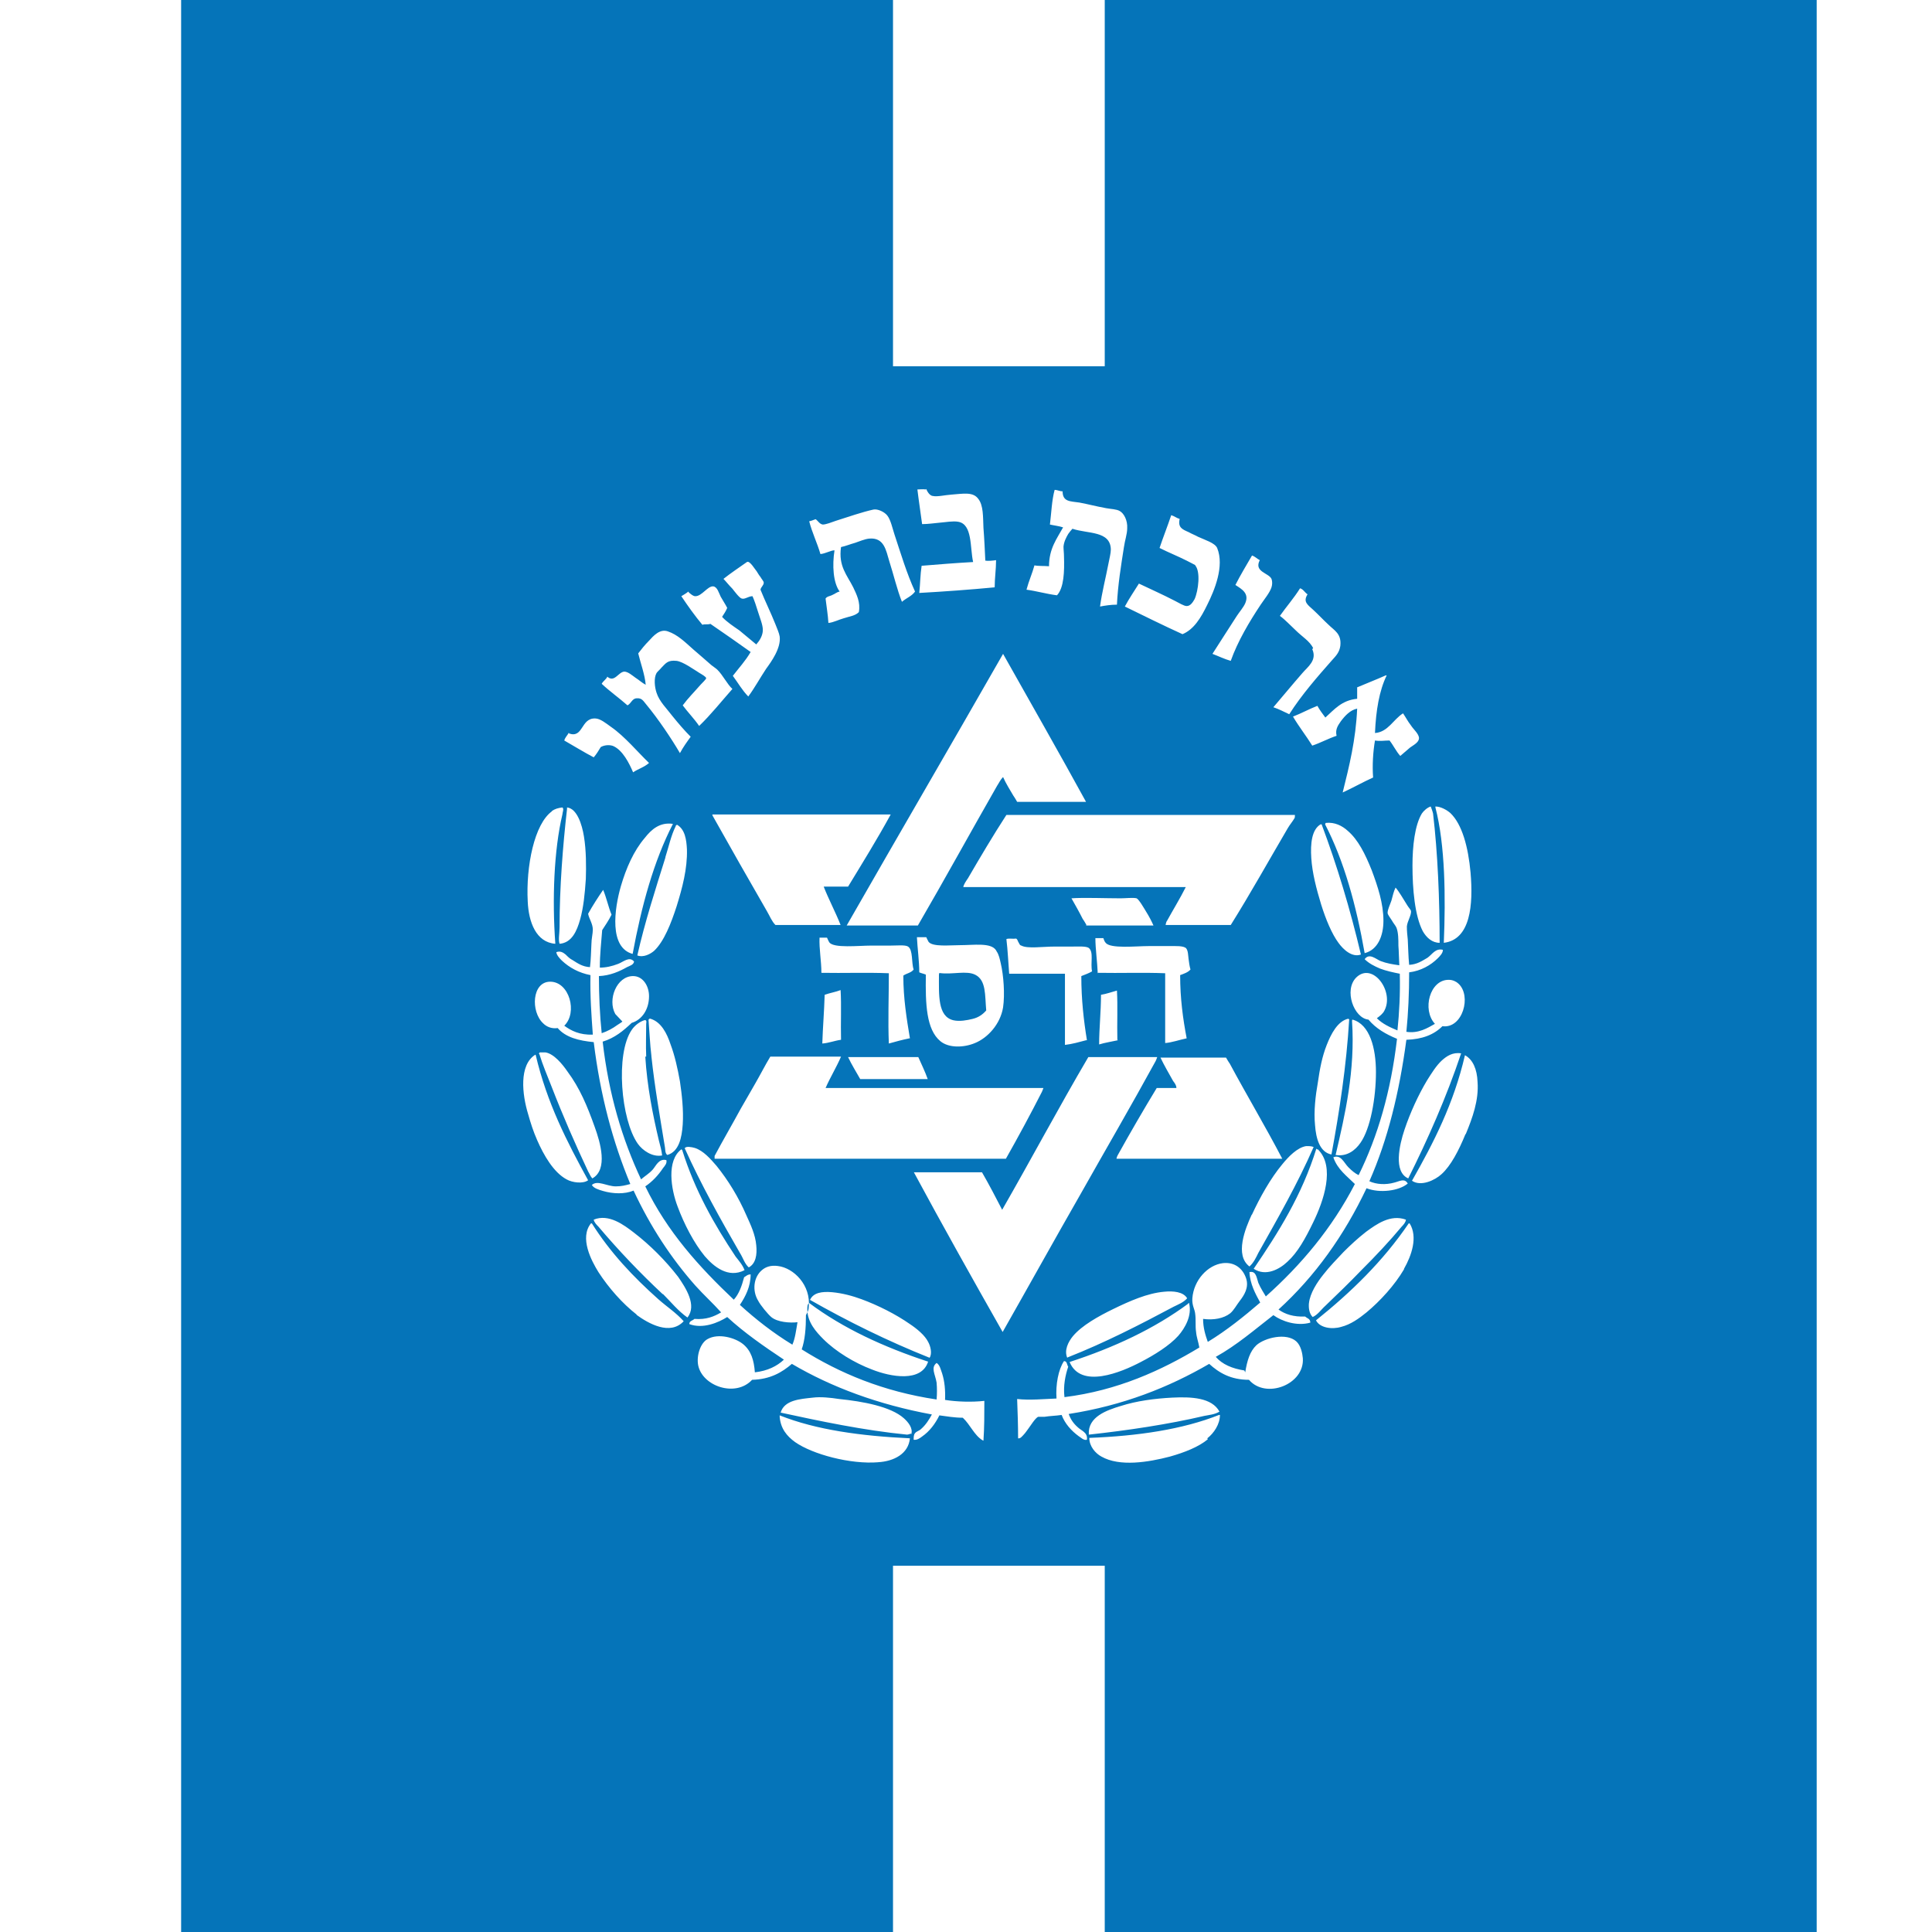 <?xml version="1.0" encoding="UTF-8"?> <svg xmlns="http://www.w3.org/2000/svg" width="32" height="32" viewBox="0 0 32 32" fill="none"><path d="M18.298 0V6.066H14.791V0H3V32H14.791V25.934H18.298V32H30.09V0H18.298ZM23.775 13.358C23.86 13.358 23.961 13.413 24.023 13.467C24.217 13.653 24.318 14.026 24.357 14.452C24.403 14.988 24.357 15.562 23.914 15.616C23.945 14.864 23.938 14.002 23.775 13.374V13.351V13.358ZM23.697 13.358C23.697 13.358 23.728 13.436 23.736 13.475C23.814 14.134 23.845 14.902 23.845 15.616C23.721 15.616 23.627 15.531 23.565 15.422C23.433 15.166 23.395 14.724 23.395 14.336C23.395 14.018 23.433 13.669 23.55 13.475C23.581 13.428 23.643 13.374 23.697 13.358ZM22.471 11.388C22.634 11.318 22.797 11.256 22.953 11.186H22.968C22.844 11.442 22.79 11.768 22.774 12.141C22.991 12.125 23.077 11.916 23.239 11.815C23.286 11.885 23.317 11.947 23.371 12.017C23.41 12.079 23.503 12.156 23.503 12.226C23.503 12.296 23.41 12.342 23.356 12.381C23.294 12.435 23.247 12.474 23.193 12.521C23.123 12.443 23.077 12.342 23.015 12.265C22.929 12.265 22.859 12.28 22.774 12.265C22.743 12.443 22.727 12.676 22.743 12.878C22.572 12.955 22.41 13.048 22.239 13.126C22.347 12.691 22.456 12.257 22.479 11.737C22.363 11.761 22.278 11.854 22.208 11.947C22.154 12.024 22.115 12.086 22.138 12.187C21.998 12.234 21.874 12.303 21.735 12.35C21.634 12.187 21.517 12.04 21.416 11.869C21.556 11.815 21.68 11.745 21.82 11.691C21.859 11.761 21.905 11.822 21.952 11.885C22.099 11.753 22.223 11.598 22.479 11.574V11.388H22.471ZM22.394 16.912C22.394 16.912 22.394 16.888 22.402 16.888C22.689 16.966 22.79 17.361 22.79 17.757C22.79 18.192 22.697 18.696 22.534 18.928C22.448 19.053 22.309 19.161 22.122 19.13C22.278 18.463 22.448 17.734 22.394 16.912ZM22.053 19.122C21.859 19.084 21.797 18.859 21.781 18.634C21.758 18.409 21.789 18.145 21.828 17.928C21.859 17.71 21.898 17.501 21.975 17.307C22.045 17.129 22.154 16.912 22.332 16.873C22.332 16.873 22.332 16.881 22.347 16.881C22.301 17.656 22.184 18.416 22.053 19.122ZM19.679 21.582H19.694C19.749 21.791 19.625 22 19.516 22.125C19.369 22.288 19.12 22.443 18.895 22.559C18.57 22.73 17.902 23.009 17.716 22.559C18.453 22.319 19.12 22.008 19.686 21.589L19.679 21.582ZM17.677 22.489C17.623 22.365 17.693 22.226 17.77 22.132C17.918 21.954 18.197 21.799 18.438 21.682C18.709 21.55 19.004 21.419 19.283 21.395C19.43 21.38 19.601 21.395 19.663 21.504C19.601 21.574 19.516 21.605 19.438 21.644C18.887 21.938 18.298 22.241 17.685 22.482L17.677 22.489ZM18.492 19.192C18.492 19.192 18.5 19.154 18.515 19.13C18.717 18.766 18.942 18.378 19.159 18.021H19.485C19.485 17.974 19.454 17.936 19.43 17.904C19.361 17.78 19.283 17.648 19.221 17.517H20.307C20.307 17.517 20.346 17.586 20.369 17.617C20.648 18.137 20.959 18.657 21.238 19.192H18.5H18.492ZM18.182 16.12C18.174 15.926 18.143 15.709 18.143 15.538H18.275C18.275 15.538 18.29 15.593 18.314 15.616C18.391 15.717 18.818 15.67 19.027 15.67H19.361C19.469 15.67 19.609 15.662 19.648 15.709C19.679 15.748 19.679 15.825 19.686 15.88C19.694 15.942 19.702 16.004 19.718 16.058C19.679 16.105 19.609 16.128 19.547 16.151C19.547 16.539 19.593 16.873 19.655 17.198C19.539 17.222 19.407 17.268 19.299 17.276V16.12C18.942 16.105 18.554 16.12 18.189 16.113L18.182 16.12ZM18.515 17.23C18.414 17.253 18.306 17.268 18.205 17.299C18.205 17.036 18.236 16.756 18.236 16.477C18.329 16.462 18.414 16.43 18.5 16.407C18.515 16.663 18.5 16.958 18.507 17.222L18.515 17.23ZM17.988 17.23C17.871 17.261 17.763 17.292 17.639 17.307V16.128H16.715C16.7 15.942 16.692 15.74 16.669 15.554C16.708 15.538 16.777 15.554 16.832 15.546C16.855 15.562 16.855 15.585 16.87 15.608C16.886 15.632 16.886 15.655 16.917 15.662C17.018 15.717 17.266 15.678 17.476 15.678H17.77C17.871 15.678 17.988 15.67 18.034 15.701C18.119 15.771 18.058 15.95 18.088 16.089C18.034 16.12 17.972 16.143 17.91 16.167C17.91 16.555 17.949 16.896 18.003 17.23H17.988ZM13.418 21.527C13.473 21.411 13.612 21.388 13.783 21.403C13.954 21.419 14.124 21.465 14.272 21.52C14.543 21.62 14.838 21.768 15.071 21.931C15.187 22.008 15.319 22.117 15.373 22.226C15.412 22.295 15.443 22.419 15.397 22.489C14.698 22.21 14.039 21.884 13.411 21.527H13.418ZM15.373 22.551C15.265 22.9 14.753 22.807 14.442 22.683C14.155 22.575 13.845 22.388 13.636 22.179C13.519 22.062 13.372 21.9 13.372 21.69C13.372 21.636 13.372 21.605 13.403 21.582C13.961 22 14.636 22.311 15.366 22.551H15.373ZM11.836 19.192C11.836 19.192 11.836 19.154 11.836 19.146C11.968 18.898 12.131 18.618 12.27 18.362C12.348 18.223 12.433 18.083 12.511 17.943C12.596 17.796 12.674 17.641 12.759 17.501H13.93C13.853 17.68 13.752 17.842 13.674 18.021H17.282C17.282 18.021 17.266 18.067 17.258 18.083C17.072 18.448 16.863 18.835 16.661 19.192H11.836ZM10.688 17.501C10.719 17.998 10.812 18.463 10.913 18.89C10.936 18.975 10.959 19.06 10.967 19.138C10.804 19.169 10.641 19.053 10.564 18.944C10.284 18.548 10.191 17.454 10.463 17.059C10.509 16.989 10.595 16.919 10.68 16.896C10.719 16.896 10.703 16.942 10.703 16.958C10.703 17.113 10.695 17.323 10.703 17.501H10.688ZM10.789 17.486C10.765 17.292 10.758 17.09 10.742 16.896C10.742 16.881 10.75 16.881 10.758 16.873H10.773C10.951 16.927 11.045 17.113 11.107 17.299C11.177 17.486 11.223 17.695 11.262 17.912C11.293 18.122 11.324 18.386 11.308 18.626C11.293 18.843 11.246 19.076 11.052 19.13C11.014 19.099 11.021 19.045 11.014 19.006C10.936 18.525 10.843 18.005 10.789 17.493V17.486ZM11.021 14.196C11.076 14.026 11.114 13.839 11.192 13.684C11.192 13.677 11.192 13.669 11.215 13.661C11.347 13.739 11.37 13.909 11.378 14.072C11.386 14.39 11.301 14.708 11.207 15.011C11.114 15.298 10.998 15.593 10.835 15.748C10.773 15.802 10.657 15.864 10.556 15.825C10.68 15.275 10.858 14.724 11.021 14.204V14.196ZM10.486 15.802C10.083 15.701 10.176 15.05 10.284 14.677C10.37 14.383 10.494 14.095 10.68 13.878C10.789 13.739 10.928 13.614 11.146 13.646C10.827 14.266 10.626 15.003 10.478 15.802H10.486ZM11.285 19.037C11.285 19.037 11.293 19.037 11.293 19.045C11.301 19.045 11.301 19.045 11.301 19.053C11.51 19.72 11.828 20.278 12.185 20.814C12.239 20.883 12.301 20.953 12.332 21.038C12.061 21.178 11.82 20.977 11.673 20.806C11.495 20.589 11.332 20.278 11.223 19.983C11.114 19.697 11.037 19.223 11.285 19.037ZM12.255 20.752C11.937 20.201 11.611 19.619 11.339 19.014C11.339 19.014 11.339 19.014 11.347 19.014C11.363 18.983 11.456 18.998 11.51 19.014C11.65 19.06 11.766 19.192 11.867 19.309C12.061 19.549 12.232 19.828 12.363 20.131C12.433 20.286 12.511 20.449 12.526 20.627C12.542 20.782 12.518 20.93 12.402 20.992C12.332 20.93 12.309 20.837 12.255 20.752ZM15.955 14.693C15.963 14.646 16.002 14.592 16.033 14.546C16.227 14.212 16.452 13.832 16.669 13.498H21.448C21.448 13.498 21.448 13.553 21.44 13.553C21.409 13.607 21.362 13.661 21.331 13.715C21.021 14.243 20.71 14.802 20.385 15.321H19.306C19.306 15.321 19.314 15.267 19.33 15.251C19.423 15.081 19.547 14.879 19.64 14.693H15.963H15.955ZM16.506 15.756C16.545 15.81 16.56 15.887 16.576 15.957C16.622 16.151 16.646 16.469 16.614 16.686C16.568 16.966 16.358 17.191 16.149 17.276C15.963 17.354 15.715 17.361 15.575 17.245C15.342 17.051 15.327 16.632 15.335 16.143C15.303 16.128 15.257 16.12 15.226 16.105C15.226 15.918 15.195 15.694 15.187 15.523H15.342C15.342 15.523 15.366 15.577 15.381 15.601C15.451 15.686 15.73 15.655 15.893 15.655C16.134 15.655 16.413 15.608 16.498 15.74L16.506 15.756ZM15.21 17.509C15.265 17.633 15.319 17.742 15.366 17.873H14.248C14.179 17.749 14.109 17.641 14.047 17.509H15.21ZM15.063 17.198C14.947 17.222 14.83 17.253 14.722 17.284C14.706 16.912 14.722 16.5 14.722 16.12C14.365 16.105 13.969 16.12 13.605 16.113C13.605 15.918 13.566 15.717 13.574 15.531H13.698C13.698 15.531 13.721 15.585 13.736 15.608C13.806 15.709 14.225 15.662 14.427 15.662H14.745C14.854 15.662 14.993 15.647 15.04 15.678C15.125 15.732 15.094 15.95 15.133 16.058C15.094 16.113 15.017 16.12 14.962 16.159C14.962 16.539 15.017 16.873 15.071 17.198H15.063ZM13.93 17.222C13.822 17.237 13.729 17.276 13.62 17.284C13.628 17.02 13.651 16.756 13.659 16.477C13.744 16.446 13.845 16.43 13.923 16.399C13.938 16.655 13.923 16.95 13.93 17.214V17.222ZM13.93 15.321H12.844C12.782 15.259 12.751 15.174 12.705 15.096C12.41 14.584 12.1 14.041 11.805 13.514C11.805 13.506 11.797 13.498 11.797 13.49H14.753C14.528 13.902 14.287 14.29 14.047 14.685H13.643C13.721 14.887 13.837 15.104 13.923 15.321H13.93ZM17.995 15.321C17.995 15.321 17.957 15.251 17.933 15.22C17.879 15.112 17.809 14.988 17.747 14.879C17.949 14.864 18.314 14.879 18.562 14.879C18.639 14.879 18.771 14.864 18.826 14.879C18.864 14.895 18.957 15.057 18.981 15.096C19.035 15.182 19.074 15.259 19.105 15.329H17.988L17.995 15.321ZM20.734 20.123C20.866 19.836 21.044 19.518 21.238 19.285C21.339 19.161 21.486 19.006 21.634 18.983C21.688 18.983 21.719 18.983 21.758 18.998C21.486 19.619 21.16 20.185 20.842 20.752C20.804 20.829 20.765 20.914 20.695 20.977C20.447 20.79 20.625 20.348 20.734 20.115V20.123ZM21.804 19.029C21.804 19.029 21.812 19.029 21.812 19.037H21.828C22.122 19.324 21.921 19.898 21.75 20.247C21.618 20.519 21.494 20.744 21.323 20.899C21.192 21.023 20.966 21.147 20.765 21.015C21.176 20.41 21.564 19.797 21.804 19.022V19.029ZM22.169 15.616C22.06 15.469 21.959 15.228 21.882 14.98C21.804 14.724 21.735 14.46 21.719 14.212C21.703 13.971 21.727 13.739 21.874 13.653H21.89C22.146 14.336 22.363 15.057 22.541 15.81C22.394 15.864 22.247 15.725 22.169 15.616ZM21.952 13.653C21.952 13.653 21.952 13.63 21.959 13.63C22.107 13.614 22.231 13.677 22.324 13.762C22.495 13.909 22.611 14.142 22.72 14.414C22.821 14.685 22.914 14.964 22.914 15.251C22.914 15.5 22.821 15.732 22.603 15.787C22.464 14.995 22.262 14.258 21.944 13.646L21.952 13.653ZM21.75 10.736C21.696 10.62 21.564 10.543 21.463 10.442C21.37 10.356 21.285 10.263 21.199 10.201C21.308 10.046 21.432 9.906 21.533 9.744C21.587 9.759 21.61 9.813 21.657 9.844C21.579 9.968 21.657 10.015 21.75 10.1C21.843 10.186 21.921 10.271 22.006 10.349C22.099 10.442 22.223 10.496 22.2 10.698C22.184 10.806 22.13 10.861 22.06 10.938C21.82 11.21 21.556 11.512 21.354 11.83C21.269 11.791 21.184 11.745 21.091 11.714C21.238 11.543 21.409 11.334 21.572 11.148C21.657 11.047 21.82 10.938 21.735 10.752L21.75 10.736ZM20.734 9.2C20.788 9.216 20.819 9.255 20.866 9.278C20.765 9.472 21.013 9.488 21.06 9.588C21.075 9.627 21.075 9.681 21.06 9.728C21.029 9.821 20.943 9.922 20.881 10.015C20.695 10.294 20.501 10.62 20.385 10.946C20.276 10.915 20.183 10.868 20.082 10.83C20.198 10.651 20.354 10.403 20.486 10.201C20.532 10.131 20.594 10.062 20.625 9.992C20.695 9.829 20.571 9.759 20.462 9.689C20.548 9.519 20.648 9.356 20.742 9.193L20.734 9.2ZM19.803 9.363C19.803 9.363 19.702 9.309 19.655 9.286C19.5 9.208 19.361 9.154 19.206 9.076C19.268 8.89 19.337 8.72 19.399 8.533C19.454 8.549 19.485 8.58 19.539 8.595C19.508 8.735 19.578 8.766 19.686 8.813C19.741 8.844 19.803 8.867 19.842 8.89C19.958 8.944 20.121 8.991 20.16 9.076C20.284 9.379 20.113 9.782 19.997 10.015C19.888 10.24 19.772 10.426 19.586 10.504C19.26 10.356 18.95 10.201 18.631 10.046C18.701 9.914 18.787 9.79 18.864 9.666C19.058 9.759 19.252 9.844 19.462 9.953C19.524 9.984 19.609 10.038 19.655 10.038C19.718 10.038 19.756 9.976 19.787 9.922C19.849 9.782 19.888 9.464 19.795 9.363H19.803ZM17.127 9.363C17.204 9.379 17.29 9.371 17.375 9.379C17.375 9.084 17.507 8.921 17.608 8.735C17.538 8.712 17.46 8.704 17.39 8.688C17.414 8.495 17.421 8.285 17.468 8.114C17.514 8.114 17.553 8.138 17.6 8.138C17.6 8.316 17.732 8.301 17.879 8.324C18.042 8.355 18.151 8.386 18.321 8.417C18.399 8.432 18.492 8.432 18.546 8.464C18.616 8.502 18.678 8.619 18.67 8.751C18.67 8.844 18.631 8.952 18.616 9.061C18.57 9.356 18.515 9.689 18.5 10.015C18.399 10.015 18.306 10.03 18.22 10.046C18.251 9.813 18.314 9.573 18.36 9.332C18.375 9.255 18.399 9.162 18.399 9.1C18.391 8.789 18.019 8.844 17.763 8.758C17.739 8.782 17.716 8.813 17.693 8.844C17.662 8.898 17.623 8.968 17.615 9.053C17.615 9.107 17.623 9.162 17.623 9.216C17.631 9.464 17.623 9.736 17.507 9.86C17.328 9.837 17.173 9.79 17.002 9.767C17.041 9.619 17.096 9.503 17.134 9.363H17.127ZM17.988 13.281H16.847C16.847 13.281 16.808 13.211 16.785 13.18C16.731 13.087 16.661 12.978 16.614 12.87C16.568 12.916 16.545 12.971 16.514 13.017C16.079 13.777 15.645 14.569 15.203 15.329H14.024C14.885 13.824 15.754 12.335 16.614 10.83C17.072 11.644 17.546 12.474 17.988 13.281ZM15.342 8.099C15.342 8.099 15.381 8.208 15.451 8.215C15.528 8.231 15.645 8.2 15.761 8.192C15.963 8.176 16.118 8.145 16.203 8.262C16.289 8.37 16.281 8.557 16.289 8.743C16.304 8.929 16.312 9.123 16.32 9.286C16.366 9.294 16.444 9.286 16.498 9.278C16.498 9.433 16.475 9.573 16.475 9.728C16.064 9.767 15.637 9.798 15.226 9.821C15.242 9.674 15.242 9.519 15.265 9.371C15.544 9.348 15.831 9.325 16.118 9.309C16.064 9.069 16.11 8.681 15.87 8.642C15.784 8.626 15.66 8.65 15.567 8.657C15.474 8.665 15.373 8.681 15.273 8.681C15.249 8.495 15.218 8.301 15.195 8.107C15.242 8.107 15.28 8.099 15.335 8.107L15.342 8.099ZM13.504 8.595C13.55 8.626 13.574 8.681 13.628 8.688C13.682 8.688 13.775 8.65 13.845 8.626C14.039 8.564 14.287 8.479 14.466 8.44C14.536 8.425 14.652 8.479 14.698 8.541C14.753 8.611 14.784 8.758 14.815 8.851C14.923 9.177 15.017 9.495 15.156 9.798C15.102 9.875 15.009 9.906 14.939 9.968C14.861 9.775 14.799 9.511 14.729 9.294C14.675 9.115 14.644 8.898 14.396 8.921C14.318 8.929 14.233 8.968 14.163 8.991C14.078 9.014 14.008 9.045 13.93 9.061C13.884 9.379 14.031 9.526 14.132 9.728C14.186 9.844 14.256 9.976 14.225 10.139C14.163 10.201 14.07 10.209 13.977 10.24C13.892 10.263 13.806 10.31 13.721 10.318C13.713 10.178 13.69 10.054 13.674 9.914C13.698 9.875 13.752 9.875 13.791 9.852C13.83 9.837 13.861 9.806 13.907 9.798C13.799 9.65 13.783 9.363 13.822 9.115C13.76 9.115 13.674 9.169 13.589 9.177C13.535 8.991 13.45 8.82 13.403 8.634C13.45 8.626 13.488 8.603 13.527 8.595H13.504ZM11.409 9.813C11.448 9.844 11.479 9.875 11.518 9.875C11.626 9.875 11.72 9.705 11.813 9.712C11.882 9.72 11.906 9.821 11.937 9.883C11.976 9.953 12.014 10.007 12.045 10.069C12.022 10.124 11.991 10.17 11.96 10.217C12.038 10.302 12.146 10.372 12.247 10.442C12.34 10.519 12.433 10.597 12.526 10.674C12.581 10.612 12.635 10.527 12.635 10.434C12.635 10.349 12.588 10.24 12.557 10.139C12.526 10.038 12.495 9.945 12.464 9.875C12.394 9.875 12.34 9.93 12.286 9.914C12.247 9.906 12.162 9.79 12.131 9.751C12.069 9.689 12.022 9.627 11.983 9.588C12.1 9.495 12.239 9.402 12.371 9.309C12.418 9.278 12.511 9.441 12.534 9.464C12.55 9.488 12.565 9.519 12.596 9.557C12.612 9.588 12.65 9.627 12.65 9.65C12.65 9.697 12.604 9.72 12.596 9.767C12.674 9.961 12.767 10.147 12.844 10.341C12.868 10.403 12.906 10.488 12.914 10.543C12.938 10.736 12.774 10.961 12.689 11.078C12.581 11.241 12.503 11.388 12.394 11.536C12.294 11.435 12.224 11.31 12.138 11.194C12.239 11.062 12.348 10.946 12.433 10.799C12.216 10.643 11.991 10.488 11.766 10.333C11.727 10.349 11.665 10.333 11.634 10.349C11.51 10.201 11.394 10.038 11.285 9.875C11.324 9.852 11.363 9.829 11.402 9.798L11.409 9.813ZM10.052 11.202C10.176 11.318 10.238 11.132 10.339 11.124C10.401 11.124 10.47 11.186 10.525 11.225C10.587 11.264 10.633 11.31 10.695 11.342C10.68 11.171 10.61 10.985 10.571 10.822C10.618 10.76 10.68 10.682 10.75 10.612C10.82 10.535 10.928 10.411 11.06 10.457C11.223 10.511 11.347 10.636 11.487 10.76C11.58 10.837 11.681 10.93 11.782 11.016C11.82 11.047 11.859 11.07 11.882 11.093C11.976 11.186 12.045 11.334 12.131 11.411C11.952 11.613 11.774 11.838 11.58 12.024C11.495 11.9 11.394 11.799 11.308 11.683C11.394 11.566 11.495 11.466 11.603 11.342C11.626 11.318 11.704 11.241 11.696 11.233C11.696 11.21 11.626 11.171 11.588 11.148C11.487 11.086 11.316 10.961 11.207 10.946C11.06 10.93 11.029 10.985 10.959 11.055C10.928 11.093 10.889 11.124 10.874 11.148C10.827 11.233 10.843 11.38 10.874 11.473C10.921 11.621 11.045 11.737 11.138 11.861C11.239 11.986 11.339 12.102 11.44 12.203C11.378 12.288 11.316 12.373 11.262 12.474C11.122 12.234 10.897 11.9 10.703 11.667C10.657 11.613 10.633 11.559 10.548 11.566C10.47 11.566 10.455 11.652 10.393 11.683C10.253 11.559 10.098 11.45 9.966 11.326C9.99 11.28 10.036 11.256 10.059 11.21L10.052 11.202ZM9.423 12.148C9.664 12.234 9.617 11.892 9.858 11.9C9.943 11.9 10.044 11.986 10.121 12.04C10.346 12.195 10.571 12.466 10.75 12.637C10.672 12.707 10.564 12.738 10.486 12.792C10.424 12.645 10.315 12.428 10.16 12.358C10.106 12.335 10.021 12.335 9.951 12.373C9.912 12.435 9.881 12.49 9.834 12.544C9.672 12.459 9.509 12.358 9.346 12.265C9.361 12.21 9.4 12.179 9.423 12.133V12.148ZM9.703 14.561C9.687 14.802 9.664 15.034 9.609 15.228C9.555 15.422 9.47 15.616 9.268 15.632C9.245 15.562 9.268 15.461 9.268 15.36C9.268 14.701 9.322 14.01 9.392 13.397C9.392 13.39 9.392 13.374 9.392 13.374C9.555 13.39 9.64 13.653 9.672 13.855C9.71 14.088 9.71 14.344 9.703 14.569V14.561ZM9.136 13.436C9.191 13.397 9.245 13.382 9.315 13.374C9.346 13.397 9.315 13.459 9.315 13.49C9.175 14.08 9.144 14.895 9.198 15.632C8.88 15.608 8.756 15.275 8.741 14.933C8.71 14.351 8.849 13.646 9.144 13.436H9.136ZM9.384 19.534C9.167 19.417 9.004 19.13 8.896 18.882C8.834 18.742 8.787 18.595 8.748 18.455C8.648 18.13 8.593 17.641 8.865 17.47H8.872C9.059 18.269 9.392 18.913 9.741 19.549C9.656 19.611 9.478 19.588 9.384 19.534ZM8.927 17.454C8.927 17.454 8.927 17.439 8.942 17.431C8.966 17.431 9.004 17.431 9.035 17.431C9.175 17.454 9.315 17.625 9.4 17.749C9.602 18.021 9.726 18.316 9.85 18.665C9.943 18.921 10.075 19.371 9.811 19.518C9.78 19.487 9.765 19.441 9.741 19.402C9.532 18.959 9.322 18.479 9.136 17.998C9.066 17.819 8.989 17.641 8.935 17.462L8.927 17.454ZM10.548 21.776C10.308 21.589 10.083 21.333 9.912 21.07C9.796 20.883 9.594 20.503 9.788 20.263H9.803C10.106 20.744 10.486 21.147 10.905 21.52C11.045 21.644 11.2 21.744 11.324 21.884C11.099 22.125 10.742 21.923 10.54 21.776H10.548ZM10.975 21.434C10.61 21.093 10.246 20.713 9.912 20.317C9.881 20.286 9.842 20.247 9.834 20.201C10.083 20.1 10.331 20.286 10.502 20.418C10.765 20.62 11.021 20.876 11.231 21.147C11.355 21.326 11.549 21.62 11.386 21.822C11.231 21.713 11.114 21.566 10.982 21.434H10.975ZM14.551 24.219C14.086 24.258 13.457 24.087 13.17 23.886C13.03 23.785 12.93 23.661 12.914 23.467C12.914 23.451 12.914 23.443 12.914 23.443C13.519 23.684 14.264 23.785 15.071 23.823C15.047 24.079 14.807 24.204 14.543 24.219H14.551ZM15.086 23.746C15.086 23.746 15.04 23.762 15.024 23.762C14.31 23.692 13.574 23.537 12.93 23.397C12.992 23.187 13.255 23.172 13.465 23.149C13.589 23.133 13.752 23.149 13.899 23.172C14.287 23.211 14.753 23.296 14.97 23.49C15.04 23.552 15.125 23.653 15.094 23.754L15.086 23.746ZM16.273 23.855C16.134 23.769 16.072 23.599 15.947 23.482C15.808 23.482 15.684 23.459 15.559 23.443C15.49 23.583 15.397 23.707 15.273 23.793C15.234 23.823 15.187 23.855 15.133 23.847C15.133 23.808 15.133 23.762 15.156 23.738C15.179 23.707 15.226 23.699 15.257 23.668C15.335 23.599 15.389 23.513 15.435 23.428C14.551 23.265 13.775 22.978 13.116 22.59C12.953 22.73 12.759 22.846 12.457 22.854C12.185 23.149 11.634 22.962 11.564 22.613C11.533 22.45 11.603 22.241 11.72 22.179C11.898 22.078 12.177 22.156 12.309 22.264C12.441 22.373 12.488 22.528 12.503 22.73C12.713 22.706 12.868 22.629 12.984 22.52C12.658 22.303 12.332 22.078 12.045 21.814C11.898 21.907 11.642 22.016 11.417 21.931C11.417 21.876 11.471 21.876 11.502 21.845C11.696 21.861 11.828 21.806 11.944 21.737C11.805 21.582 11.658 21.45 11.518 21.294C11.114 20.837 10.773 20.317 10.494 19.72C10.346 19.782 10.152 19.774 9.99 19.727C9.912 19.704 9.834 19.681 9.803 19.627C9.896 19.541 10.052 19.65 10.199 19.65C10.292 19.65 10.354 19.634 10.44 19.611C10.152 18.921 9.943 18.145 9.834 17.261C9.586 17.237 9.369 17.183 9.237 17.028C9.136 17.043 9.051 17.005 8.997 16.95C8.787 16.756 8.81 16.26 9.113 16.26C9.431 16.26 9.571 16.772 9.346 16.989C9.462 17.074 9.602 17.144 9.819 17.137C9.796 16.818 9.772 16.5 9.78 16.151C9.586 16.113 9.431 16.027 9.307 15.911C9.268 15.872 9.222 15.825 9.214 15.771C9.276 15.748 9.322 15.771 9.369 15.81C9.408 15.849 9.439 15.88 9.485 15.903C9.571 15.957 9.648 16.012 9.772 16.019C9.788 15.895 9.788 15.771 9.796 15.632C9.796 15.554 9.819 15.461 9.819 15.399C9.819 15.298 9.757 15.22 9.741 15.135C9.819 14.995 9.904 14.864 9.99 14.739C10.044 14.864 10.075 15.019 10.129 15.15C10.083 15.244 10.028 15.321 9.974 15.406C9.959 15.608 9.935 15.802 9.935 16.027C10.036 16.027 10.137 16.004 10.238 15.965C10.323 15.934 10.424 15.833 10.502 15.926C10.494 15.981 10.432 15.996 10.385 16.019C10.261 16.089 10.106 16.159 9.92 16.167C9.92 16.493 9.935 16.818 9.966 17.113C10.059 17.082 10.145 17.036 10.23 16.974C10.253 16.958 10.308 16.927 10.308 16.919C10.308 16.919 10.207 16.811 10.191 16.795C10.059 16.555 10.214 16.167 10.486 16.167C10.649 16.167 10.75 16.33 10.75 16.5C10.75 16.71 10.641 16.888 10.463 16.942C10.323 17.074 10.184 17.191 9.982 17.253C10.083 18.13 10.308 18.874 10.618 19.534C10.68 19.479 10.75 19.441 10.812 19.371C10.866 19.309 10.913 19.184 11.037 19.215C11.052 19.27 11.006 19.316 10.982 19.347C10.905 19.464 10.804 19.572 10.688 19.65C11.052 20.402 11.58 20.984 12.154 21.527C12.239 21.434 12.286 21.302 12.325 21.155C12.356 21.139 12.379 21.108 12.433 21.108C12.433 21.31 12.348 21.473 12.255 21.613C12.518 21.853 12.806 22.078 13.124 22.272C13.17 22.171 13.186 22.032 13.209 21.9C13.085 21.915 12.875 21.9 12.774 21.814C12.72 21.768 12.596 21.62 12.557 21.543C12.457 21.38 12.48 21.155 12.619 21.038C12.681 20.984 12.767 20.953 12.883 20.969C13.147 21 13.434 21.287 13.395 21.651C13.395 21.706 13.372 21.737 13.349 21.783C13.349 22 13.333 22.194 13.279 22.35C13.907 22.745 14.629 23.048 15.513 23.18C15.521 23.087 15.521 22.994 15.513 22.9C15.49 22.761 15.412 22.652 15.513 22.575C15.567 22.606 15.583 22.691 15.606 22.753C15.645 22.877 15.66 23.024 15.653 23.187C15.847 23.218 16.095 23.226 16.304 23.203C16.304 23.428 16.304 23.645 16.289 23.862L16.273 23.855ZM15.117 19.417H16.265C16.382 19.619 16.49 19.828 16.599 20.038C17.08 19.2 17.538 18.339 18.026 17.509H19.167C19.167 17.509 19.151 17.555 19.143 17.571C18.74 18.308 18.306 19.053 17.895 19.782C17.46 20.542 17.034 21.31 16.607 22.062C16.11 21.186 15.614 20.302 15.133 19.41L15.117 19.417ZM20.005 23.839C19.857 23.963 19.625 24.056 19.376 24.126C19.019 24.219 18.546 24.297 18.244 24.126C18.143 24.072 18.042 23.955 18.042 23.816C18.849 23.785 19.586 23.676 20.191 23.436C20.191 23.436 20.198 23.436 20.206 23.436C20.206 23.591 20.105 23.738 19.997 23.823L20.005 23.839ZM18.034 23.754C18.019 23.467 18.329 23.358 18.562 23.288C18.826 23.203 19.128 23.164 19.415 23.149C19.733 23.133 20.074 23.149 20.198 23.381C20.121 23.428 20.028 23.436 19.95 23.451C19.353 23.591 18.678 23.692 18.034 23.762V23.754ZM20.625 22.73C20.656 22.536 20.703 22.381 20.811 22.28C20.951 22.156 21.308 22.07 21.471 22.218C21.548 22.288 21.572 22.419 21.579 22.497C21.61 22.931 20.966 23.18 20.687 22.854C20.385 22.854 20.191 22.738 20.028 22.59C19.361 22.978 18.601 23.28 17.701 23.42C17.732 23.506 17.778 23.575 17.848 23.637C17.91 23.699 18.019 23.723 18.003 23.847C17.949 23.862 17.902 23.808 17.863 23.785C17.747 23.699 17.639 23.583 17.584 23.436C17.483 23.451 17.398 23.451 17.297 23.467C17.266 23.467 17.22 23.467 17.196 23.467C17.15 23.482 17.064 23.622 17.034 23.661C17.01 23.692 16.987 23.73 16.956 23.762C16.933 23.785 16.902 23.831 16.863 23.823C16.863 23.606 16.855 23.389 16.847 23.172C17.057 23.195 17.29 23.172 17.499 23.164C17.483 22.931 17.53 22.683 17.623 22.544C17.677 22.544 17.67 22.606 17.693 22.637C17.646 22.776 17.608 22.955 17.631 23.141C18.507 23.032 19.237 22.699 19.865 22.319C19.849 22.226 19.818 22.148 19.811 22.062C19.795 21.962 19.811 21.861 19.795 21.752C19.787 21.682 19.741 21.62 19.749 21.504C19.772 21.201 20.005 20.953 20.253 20.922C20.447 20.899 20.586 21.008 20.641 21.178C20.687 21.326 20.61 21.45 20.532 21.55C20.478 21.62 20.439 21.698 20.377 21.752C20.268 21.838 20.098 21.869 19.927 21.845C19.927 21.993 19.966 22.117 20.005 22.226C20.323 22.032 20.602 21.806 20.873 21.574C20.796 21.434 20.703 21.264 20.695 21.07C20.804 21.046 20.811 21.155 20.842 21.248C20.881 21.341 20.936 21.419 20.966 21.473C21.548 20.953 22.06 20.348 22.441 19.611C22.309 19.479 22.154 19.371 22.084 19.169C22.208 19.115 22.262 19.262 22.332 19.332C22.394 19.394 22.441 19.433 22.503 19.464C22.821 18.82 23.038 18.075 23.139 17.206C22.953 17.129 22.79 17.036 22.666 16.888C22.425 16.865 22.254 16.399 22.464 16.19C22.735 15.926 23.1 16.423 22.929 16.741C22.906 16.787 22.859 16.826 22.805 16.865C22.898 16.958 23.015 17.012 23.146 17.067C23.177 16.772 23.193 16.462 23.185 16.128C23.069 16.105 22.96 16.081 22.859 16.043C22.766 16.004 22.673 15.957 22.603 15.887C22.681 15.779 22.79 15.887 22.867 15.918C22.968 15.957 23.069 15.973 23.177 15.988C23.17 15.872 23.17 15.763 23.162 15.662C23.162 15.562 23.162 15.453 23.131 15.368C23.115 15.329 23.077 15.29 23.053 15.244C23.03 15.205 22.983 15.15 22.983 15.12C22.983 15.065 23.022 14.988 23.046 14.918C23.069 14.832 23.084 14.763 23.115 14.701C23.17 14.763 23.247 14.895 23.309 14.995C23.333 15.034 23.364 15.065 23.371 15.088C23.379 15.158 23.309 15.259 23.302 15.345C23.302 15.414 23.309 15.492 23.317 15.562C23.325 15.694 23.325 15.833 23.34 15.981C23.472 15.973 23.55 15.918 23.643 15.864C23.721 15.81 23.775 15.701 23.899 15.732C23.899 15.787 23.852 15.833 23.814 15.872C23.697 15.988 23.534 16.081 23.34 16.105C23.34 16.454 23.325 16.78 23.294 17.09C23.495 17.121 23.643 17.028 23.767 16.958C23.55 16.725 23.682 16.221 24 16.229C24.062 16.229 24.124 16.26 24.155 16.291C24.38 16.493 24.225 17.043 23.891 16.997C23.752 17.137 23.558 17.214 23.294 17.222C23.177 18.098 22.983 18.882 22.681 19.565C22.797 19.619 22.953 19.627 23.092 19.588C23.185 19.565 23.263 19.51 23.317 19.603C23.17 19.727 22.852 19.766 22.634 19.681C22.262 20.465 21.781 21.139 21.176 21.69C21.285 21.768 21.424 21.814 21.618 21.806C21.649 21.838 21.703 21.838 21.703 21.907C21.479 21.97 21.23 21.884 21.091 21.783C20.78 22.024 20.486 22.28 20.137 22.474C20.245 22.598 20.408 22.668 20.61 22.699L20.625 22.73ZM24.201 17.447C23.953 18.184 23.651 18.866 23.325 19.518C23.077 19.41 23.177 18.967 23.263 18.711C23.356 18.432 23.495 18.13 23.635 17.897C23.713 17.773 23.79 17.648 23.883 17.563C23.961 17.493 24.062 17.424 24.201 17.447ZM21.68 21.589C21.696 21.419 21.82 21.233 21.921 21.108C22.022 20.977 22.146 20.852 22.254 20.736C22.371 20.62 22.487 20.511 22.627 20.402C22.797 20.278 23.03 20.108 23.286 20.201C23.286 20.239 23.247 20.286 23.216 20.317C23.015 20.558 22.782 20.806 22.549 21.038C22.355 21.24 22.154 21.434 21.952 21.628C21.882 21.69 21.828 21.776 21.742 21.814C21.688 21.76 21.672 21.675 21.68 21.582V21.589ZM23.255 21.023C23.1 21.287 22.859 21.55 22.634 21.737C22.51 21.838 22.371 21.938 22.215 21.977C22.06 22.024 21.859 21.993 21.797 21.869C22.378 21.403 22.906 20.891 23.333 20.263C23.333 20.263 23.34 20.263 23.348 20.263C23.488 20.488 23.379 20.798 23.255 21.015V21.023ZM24.271 18.789C24.163 19.053 24.031 19.309 23.876 19.448C23.767 19.549 23.534 19.658 23.387 19.557C23.744 18.928 24.077 18.285 24.264 17.478C24.395 17.548 24.465 17.71 24.473 17.92C24.496 18.223 24.388 18.517 24.279 18.781L24.271 18.789Z" fill="#0574B9"></path><path d="M15.559 16.116C15.559 16.116 15.552 16.131 15.552 16.139C15.552 16.48 15.528 16.837 15.792 16.899C15.893 16.922 16.017 16.899 16.11 16.876C16.211 16.852 16.281 16.798 16.335 16.736C16.312 16.48 16.335 16.24 16.157 16.147C16.009 16.069 15.777 16.147 15.559 16.116Z" fill="#0574B9"></path></svg> 